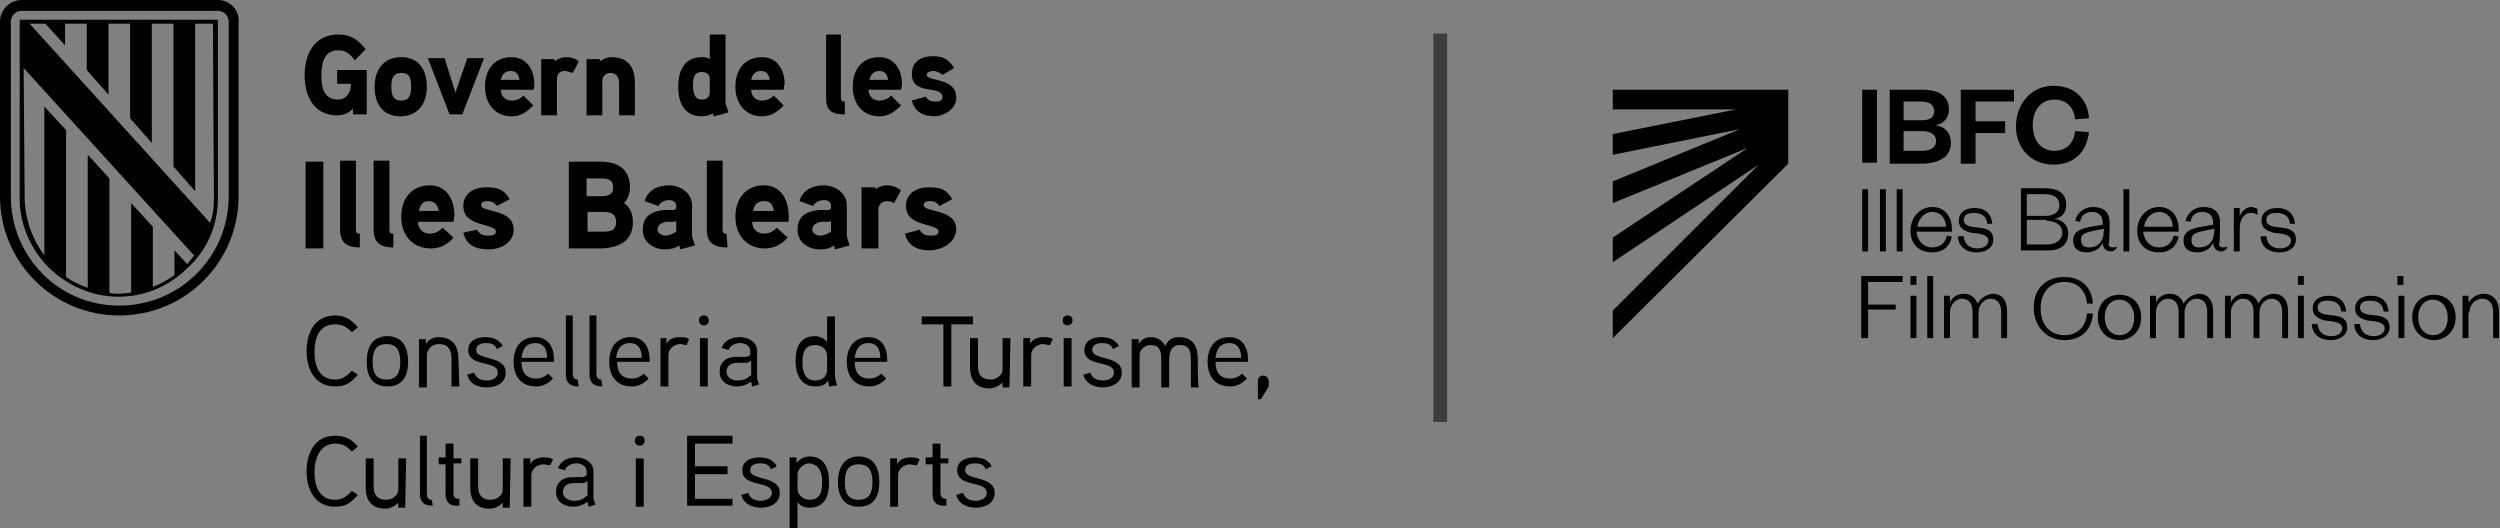 <?xml version="1.0" encoding="utf-8"?>
<!-- Generator: Adobe Illustrator 29.7.1, SVG Export Plug-In . SVG Version: 9.03 Build 0)  -->
<svg version="1.1" id="Capa_2_00000038397598209378302820000007163280410669054084_"
	 xmlns="http://www.w3.org/2000/svg" xmlns:xlink="http://www.w3.org/1999/xlink" x="0px" y="0px" viewBox="0 0 253.6 53.6"
	 style="enable-background:new 0 0 253.6 53.6;" xml:space="preserve">
<rect x="0" y="0" width="253.6" height="53.6" fill="#808080" stroke="none"/>
<style type="text/css">
	.st0{fill:#3C3C3B;}
	.st1{fill:#FFFFFF;}
</style>
<rect x="145.4" y="3.4" class="st0" width="1.4" height="39.4"/>
<g>
	<path d="M250.5,31.7c0-0.8,0.6-1.4,1.3-1.4c0.7,0,1.1,0.5,1.1,1.3v2.7h0.6v-2.7c0-1-0.5-1.8-1.6-1.8c-0.6,0-1.2,0.4-1.5,0.9V30
		h-0.6v4.3h0.6V31.7z M249.1,32.2c0-1.4-0.9-2.3-2.2-2.3s-2.2,0.9-2.2,2.3c0,1.3,0.9,2.3,2.2,2.3S249.1,33.5,249.1,32.2 M245.3,32.2
		c0-1.1,0.6-1.8,1.5-1.8s1.5,0.8,1.5,1.8c0,1.1-0.6,1.8-1.5,1.8S245.3,33.2,245.3,32.2 M243.2,28.9h0.6V28h-0.6V28.9z M243.3,34.3
		h0.6V30h-0.6V34.3z M238.8,32.9c0.1,1.1,0.9,1.6,1.9,1.6c1,0,1.7-0.5,1.7-1.3c0-0.8-0.5-1.1-1.4-1.2l-0.8-0.1
		c-0.5-0.1-0.8-0.3-0.8-0.7c0-0.5,0.4-0.7,1-0.7c0.8,0,1.3,0.3,1.4,1.1l0.5,0c-0.1-1-0.7-1.6-1.8-1.6c-1,0-1.6,0.5-1.6,1.3
		c0,0.7,0.5,1,1.2,1.2l0.8,0.1c0.6,0.1,1,0.3,1,0.7c0,0.5-0.5,0.8-1.1,0.8c-0.8,0-1.3-0.4-1.4-1.2C239.3,32.8,238.8,32.9,238.8,32.9
		z M234.5,32.9c0.1,1.1,0.9,1.6,1.9,1.6c1,0,1.7-0.5,1.7-1.3c0-0.8-0.5-1.1-1.4-1.2l-0.8-0.1c-0.5-0.1-0.8-0.3-0.8-0.7
		c0-0.5,0.4-0.7,1-0.7c0.8,0,1.3,0.3,1.4,1.1l0.5,0c-0.1-1-0.7-1.6-1.8-1.6c-1,0-1.6,0.5-1.6,1.3c0,0.7,0.5,1,1.2,1.2l0.8,0.1
		c0.6,0.1,1,0.3,1,0.7c0,0.5-0.5,0.8-1.1,0.8c-0.8,0-1.3-0.4-1.4-1.2C235,32.8,234.5,32.9,234.5,32.9z M233.1,28.9h0.6V28h-0.6V28.9
		z M233.1,34.3h0.6V30h-0.6V34.3z M229.1,30.8c-0.2-0.6-0.7-1-1.4-1c-0.7,0-1.2,0.4-1.4,0.9V30h-0.6v4.3h0.6v-2.6
		c0-0.8,0.6-1.4,1.2-1.4c0.7,0,1.1,0.5,1.1,1.3v2.7h0.6v-2.6c0-0.8,0.6-1.4,1.2-1.4c0.7,0,1.1,0.5,1.1,1.3v2.7h0.6v-2.7
		c0-1-0.4-1.8-1.5-1.8C229.8,29.9,229.3,30.3,229.1,30.8 M221.5,30.8c-0.2-0.6-0.7-1-1.4-1c-0.7,0-1.2,0.4-1.4,0.9V30h-0.6v4.3h0.6
		v-2.6c0-0.8,0.6-1.4,1.2-1.4c0.7,0,1.1,0.5,1.1,1.3v2.7h0.6v-2.6c0-0.8,0.6-1.4,1.2-1.4c0.7,0,1.1,0.5,1.1,1.3v2.7h0.6v-2.7
		c0-1-0.4-1.8-1.5-1.8C222.3,29.9,221.8,30.3,221.5,30.8 M217.2,32.2c0-1.4-0.9-2.3-2.2-2.3s-2.2,0.9-2.2,2.3c0,1.3,0.9,2.3,2.2,2.3
		S217.2,33.5,217.2,32.2 M213.5,32.2c0-1.1,0.6-1.8,1.5-1.8s1.5,0.8,1.5,1.8c0,1.1-0.6,1.8-1.5,1.8S213.5,33.2,213.5,32.2
		 M206.3,31.2c0,1.9,1.3,3.3,3.1,3.3s2.8-1.1,2.9-2.7l-0.6,0c-0.1,1.3-0.9,2.2-2.3,2.2s-2.4-1-2.4-2.7s1-2.7,2.4-2.7
		s2.2,0.9,2.3,2.2l0.6,0c-0.1-1.6-1.1-2.7-2.9-2.7S206.3,29.2,206.3,31.2 M200.6,30.8c-0.2-0.6-0.7-1-1.4-1c-0.7,0-1.2,0.4-1.4,0.9
		V30h-0.6v4.3h0.6v-2.6c0-0.8,0.6-1.4,1.2-1.4c0.7,0,1.1,0.5,1.1,1.3v2.7h0.6v-2.6c0-0.8,0.6-1.4,1.2-1.4c0.7,0,1.1,0.5,1.1,1.3v2.7
		h0.6v-2.7c0-1-0.4-1.8-1.5-1.8C201.4,29.9,200.9,30.3,200.6,30.8 M195.5,34.3h0.6V28h-0.6V34.3z M193.8,28.9h0.6V28h-0.6V28.9z
		 M193.8,34.3h0.6V30h-0.6V34.3z M189.5,34.3v-2.9h2.8v-0.5h-2.8v-2.3h3.5V28h-4.2v6.3L189.5,34.3L189.5,34.3z"/>
	<path d="M229.3,24c0.1,1.1,0.9,1.6,1.9,1.6c1,0,1.7-0.5,1.7-1.3c0-0.8-0.5-1.1-1.4-1.2l-0.8-0.1c-0.5-0.1-0.8-0.3-0.8-0.7
		c0-0.5,0.4-0.7,1-0.7c0.8,0,1.3,0.3,1.4,1.1l0.5,0c-0.1-1-0.7-1.6-1.8-1.6c-1,0-1.6,0.5-1.6,1.3c0,0.7,0.5,1,1.2,1.2l0.8,0.1
		c0.6,0.1,1,0.3,1,0.7c0,0.5-0.5,0.8-1.1,0.8c-0.8,0-1.3-0.4-1.4-1.2C229.8,23.9,229.3,24,229.3,24z M229,21.2
		c-0.2-0.1-0.4-0.2-0.6-0.2c-0.6,0-1.1,0.5-1.2,1v-0.9h-0.6v4.4h0.6v-2.4c0-0.9,0.5-1.5,1.1-1.5c0.3,0,0.4,0,0.7,0.2L229,21.2
		L229,21.2z M225.2,22.6c0-1.1-0.6-1.6-1.7-1.6c-0.9,0-1.6,0.6-1.8,1.4l0.5,0.1c0.1-0.6,0.5-1,1.2-1s1.1,0.4,1.1,1.1v0.2l-1.2,0.2
		c-1.1,0.2-1.8,0.5-1.8,1.4c0,0.8,0.5,1.2,1.4,1.2c0.7,0,1.4-0.4,1.6-1c0,0.5,0.3,0.9,0.8,0.9c0.3,0,0.4-0.1,0.6-0.3V25
		c-0.1,0.1-0.3,0.1-0.4,0.1c-0.2,0-0.4-0.1-0.4-0.3C225.2,24.7,225.2,22.6,225.2,22.6z M224.6,23.5c0,1-0.6,1.6-1.5,1.6
		c-0.6,0-0.8-0.3-0.8-0.8c0-0.6,0.5-0.7,1.3-0.9l1.1-0.2C224.6,23.2,224.6,23.5,224.6,23.5z M217.5,23c0.1-0.8,0.7-1.5,1.5-1.5
		c0.9,0,1.4,0.7,1.4,1.5H217.5z M220.5,23.9c-0.2,0.8-0.7,1.2-1.5,1.2c-0.9,0-1.5-0.7-1.6-1.6h3.6v-0.3c0-1.2-0.7-2.2-2-2.2
		c-1.2,0-2.2,1-2.2,2.4s0.9,2.2,2.2,2.2c1.1,0,1.8-0.6,2-1.6L220.5,23.9z M215.4,25.5h0.6v-6.3h-0.6V25.5z M214,22.6
		c0-1.1-0.6-1.6-1.7-1.6c-0.9,0-1.6,0.6-1.8,1.4l0.5,0.1c0.1-0.6,0.5-1,1.2-1s1.1,0.4,1.1,1.1v0.2l-1.2,0.2
		c-1.1,0.2-1.8,0.5-1.8,1.4c0,0.8,0.5,1.2,1.4,1.2c0.7,0,1.4-0.4,1.6-1c0,0.5,0.3,0.9,0.8,0.9c0.3,0,0.4-0.1,0.6-0.3V25
		c-0.1,0.1-0.3,0.1-0.4,0.1c-0.2,0-0.4-0.1-0.4-0.3C214,24.7,214,22.6,214,22.6z M213.4,23.5c0,1-0.6,1.6-1.5,1.6
		c-0.6,0-0.8-0.3-0.8-0.8c0-0.6,0.5-0.7,1.3-0.9l1.1-0.2C213.4,23.2,213.4,23.5,213.4,23.5z M205.6,19.7h1.9c1,0,1.4,0.5,1.4,1.1
		s-0.4,1.1-1.4,1.1h-1.9V19.7z M207.6,22.4c1,0,1.6,0.5,1.6,1.2s-0.6,1.2-1.6,1.2h-2v-2.5H207.6z M209.8,23.7c0-0.9-0.6-1.4-1.4-1.5
		c0.7-0.1,1.2-0.6,1.2-1.4c0-1-0.6-1.7-2.1-1.7H205v6.3h2.5C209,25.5,209.8,24.8,209.8,23.7 M198.6,24c0.1,1.1,0.9,1.6,1.9,1.6
		c1,0,1.7-0.5,1.7-1.3c0-0.8-0.5-1.1-1.4-1.2l-0.8-0.1c-0.5-0.1-0.8-0.3-0.8-0.7c0-0.5,0.4-0.7,1-0.7c0.8,0,1.3,0.3,1.4,1.1l0.5,0
		c-0.1-1-0.7-1.6-1.8-1.6c-1,0-1.6,0.5-1.6,1.3c0,0.7,0.5,1,1.2,1.2l0.8,0.1c0.6,0.1,1,0.3,1,0.7c0,0.5-0.5,0.8-1.1,0.8
		c-0.8,0-1.3-0.4-1.4-1.2C199.1,23.9,198.6,24,198.6,24z M194.5,23c0.1-0.8,0.7-1.5,1.5-1.5c0.9,0,1.4,0.7,1.4,1.5H194.5z
		 M197.5,23.9c-0.2,0.8-0.7,1.2-1.5,1.2c-0.9,0-1.5-0.7-1.6-1.6h3.6v-0.3c0-1.2-0.7-2.2-2-2.2c-1.2,0-2.2,1-2.2,2.4s0.9,2.2,2.2,2.2
		c1.1,0,1.8-0.6,2-1.6L197.5,23.9z M192.4,25.5h0.6v-6.3h-0.6V25.5z M190.7,25.5h0.6v-6.3h-0.6V25.5z M188.9,25.5h0.6v-6.3h-0.6
		V25.5z"/>
	<path d="M204.5,12.8c0,2.3,1.6,3.9,3.8,3.9s3.4-1.4,3.6-3.3l-1.4-0.1c-0.1,1.1-0.8,2-2.1,2s-2.2-1-2.2-2.6s0.9-2.6,2.2-2.6
		s2,0.9,2.1,2l1.4-0.1c-0.1-1.9-1.4-3.3-3.6-3.3S204.5,10.5,204.5,12.8 M200.4,16.5v-3h3v-1.2h-3v-2h3.9V9.1h-5.4v7.5H200.4z
		 M193.1,10.3h1.8c0.9,0,1.3,0.4,1.3,1s-0.4,0.9-1.3,0.9h-1.8V10.3z M195,13.3c0.9,0,1.4,0.4,1.4,1s-0.5,1-1.4,1h-1.9v-2H195z
		 M197.9,14.5c0-1.1-0.7-1.7-1.6-1.8c0.8-0.1,1.4-0.7,1.4-1.6c0-1.2-0.8-2-2.7-2h-3.3v7.5h3.5C196.9,16.5,197.9,15.8,197.9,14.5
		 M188.9,16.5h1.5V9.1h-1.5V16.5z"/>
	<polygon points="181.4,9.1 163.6,9.1 163.6,11.1 176.1,11.1 163.6,13.6 163.6,15.7 176.5,13.1 163.6,18.4 163.6,20.6 177.3,15 
		163.6,24.1 163.6,26.6 178.4,16.7 163.6,31.5 163.6,34.3 181.4,16.6 	"/>
</g>
<polygon class="st1" points="39.7,20.5 39.7,20.5 39.7,20.4 "/>
<g>
	<g>
		<path d="M34.2,7.1v1.4h1.4c0,0.8-0.4,1.6-1.3,1.6c-1.5,0-1.7-1.3-1.7-2.5s0.3-2.5,1.7-2.5c0.8,0,1.2,0.4,1.7,1L37.1,5
			c-0.8-1-1.5-1.5-2.8-1.5c-2.4,0-3.4,2-3.4,4.1s0.9,4.1,3.3,4.1c0.6,0,1.2-0.2,1.6-0.7v0.6h1.4V7.1L34.2,7.1L34.2,7.1z M43.3,8.8
			c0-1.7-0.8-3-2.6-3S38,7.1,38,8.8s0.8,3,2.6,3S43.3,10.5,43.3,8.8 M41.7,8.8c0,0.7-0.1,1.4-1,1.4s-1-0.7-1-1.4s0.1-1.4,1-1.4
			S41.7,8,41.7,8.8 M47.4,5.9l-1.2,3.5l-1.1-3.5h-1.7l2.2,5.7h1.3l2.2-5.7L47.4,5.9L47.4,5.9z M54.2,8.6c0-1.7-0.9-2.8-2.3-2.8
			c-1.8,0-2.7,1.3-2.7,3s1,3,2.7,3c0.9,0,1.5-0.4,2.2-1.1l-1-1c-0.3,0.3-0.7,0.5-1.2,0.5c-0.7,0-1.1-0.5-1.1-1.1h3.3
			C54.2,9.1,54.2,8.6,54.2,8.6z M50.8,8.1c0.1-0.5,0.4-0.9,1-0.9s0.8,0.4,0.9,0.9H50.8L50.8,8.1z M58.7,6.2
			c-0.4-0.3-0.8-0.4-1.3-0.4c-0.6,0-1.1,0.4-1.1,0.4l-0.1-0.2h-1.3v5.7h1.6V8c0-0.5,0.3-0.8,0.8-0.8c0.2,0,0.5,0.1,0.7,0.2
			C58.2,7.4,58.7,6.2,58.7,6.2z M64.4,8.4c0-1.6-0.7-2.6-2.4-2.6c-0.4,0-0.8,0.2-1.1,0.4l-0.1-0.2h-1.3v5.7h1.6V8.2
			c0-0.4,0.3-0.8,0.8-0.8c0.7,0,0.9,0.5,0.9,1.1v3.2h1.6L64.4,8.4L64.4,8.4L64.4,8.4z M73.9,11.4c0-0.1-0.3-0.8-0.3-0.9v-7H72V6
			c-0.3-0.2-0.5-0.2-0.8-0.2c-1.8,0-2.4,1.4-2.4,3s0.6,3,2.4,3c0.4,0,0.8-0.1,1.1-0.3l0.1,0.3C72.5,11.8,73.9,11.4,73.9,11.4z
			 M72,9.4c0,0.4-0.3,0.7-0.8,0.7c-0.8,0-0.9-0.8-0.9-1.4s0-1.4,0.9-1.4C71.7,7.3,72,7.6,72,8V9.4L72,9.4z M79.6,8.6
			c0-1.7-0.9-2.8-2.3-2.8c-1.8,0-2.7,1.3-2.7,3s1,3,2.7,3c0.9,0,1.5-0.4,2.2-1.1l-1-1c-0.3,0.3-0.7,0.5-1.2,0.5
			c-0.7,0-1.1-0.5-1.1-1.1h3.3C79.5,9.1,79.5,8.6,79.6,8.6z M76.2,8.1c0.1-0.5,0.4-0.9,1-0.9s0.8,0.4,0.9,0.9H76.2L76.2,8.1z
			 M85.7,10.3c-0.3,0-0.4-0.1-0.4-0.4V3.5h-1.5V10c0,1.3,0.7,1.6,1.9,1.6L85.7,10.3L85.7,10.3z M91.5,8.6c0-1.7-0.9-2.8-2.3-2.8
			c-1.8,0-2.7,1.3-2.7,3s1,3,2.7,3c0.9,0,1.5-0.4,2.2-1.1l-1-1c-0.3,0.3-0.7,0.5-1.2,0.5c-0.7,0-1.1-0.5-1.1-1.1h3.3L91.5,8.6
			L91.5,8.6L91.5,8.6z M88.2,8.1c0.1-0.5,0.4-0.9,1-0.9s0.8,0.4,0.9,0.9H88.2L88.2,8.1z M97,9.9c0-2.1-3-1.6-3-2.3
			c0-0.3,0.4-0.4,0.7-0.4c0.3,0,0.7,0.2,0.9,0.4l1.2-0.7c-0.6-0.9-1.1-1.2-2.2-1.2s-2.1,0.5-2.1,1.8c0,2.3,3.1,1,3.1,2.4
			c0,0.4-0.5,0.4-0.7,0.4c-0.6,0-0.8-0.2-1-0.5l-1.4,0.4c0.3,1.2,1.2,1.6,2.4,1.6C95.8,11.7,97,11.1,97,9.9"/>
		<path d="M32.8,16.4H31v8.8h1.8C32.8,25.2,32.8,16.4,32.8,16.4z M36.5,23.7c-0.3,0-0.4-0.1-0.4-0.4v-7h-1.6v7c0,1.4,0.8,1.8,2,1.8
			L36.5,23.7L36.5,23.7z M39.9,23.7c-0.3,0-0.4-0.1-0.4-0.4v-7h-1.6v7c0,1.4,0.8,1.8,2,1.8L39.9,23.7L39.9,23.7z M46.1,21.9
			c0-1.8-0.9-3.1-2.5-3.1c-1.9,0-2.9,1.4-2.9,3.2s1.1,3.2,3,3.2c1,0,1.7-0.4,2.3-1.1l-1.1-1c-0.3,0.3-0.7,0.6-1.3,0.6
			c-0.7,0-1.2-0.5-1.2-1.2h3.6L46.1,21.9L46.1,21.9L46.1,21.9z M42.5,21.4c0.1-0.6,0.4-1,1-1s0.9,0.4,1,1H42.5z M52.1,23.3
			c0-2.2-3.3-1.7-3.3-2.5c0-0.4,0.5-0.4,0.7-0.4c0.4,0,0.7,0.2,0.9,0.5l1.3-0.7c-0.6-1-1.2-1.2-2.4-1.2s-2.3,0.6-2.3,1.9
			c0,2.2,3.3,1.7,3.3,2.6c0,0.4-0.5,0.4-0.8,0.4c-0.6,0-0.9-0.2-1.1-0.6L47,23.6c0.3,1.3,1.3,1.7,2.6,1.7
			C50.8,25.3,52.1,24.6,52.1,23.3 M64.2,22.5c0-0.8-0.3-1.5-0.9-1.9c0.4-0.4,0.6-1,0.6-1.6c0-1.9-1.3-2.6-3-2.6h-3.2v8.8h3.4
			C62.9,25.1,64.2,24.4,64.2,22.5 M62.2,19c0,0.8-0.6,0.9-1.2,0.9h-1.5v-1.8h1.5C61.6,18.1,62.2,18.2,62.2,19 M62.5,22.5
			c0,0.9-0.6,1-1.3,1h-1.6v-2h1.6C61.8,21.5,62.5,21.6,62.5,22.5 M70.2,24v-3.2c0-1.2-1.2-2-2.3-2c-1.2,0-2.2,0.5-2.5,1.6l1.4,0.5
			c0.2-0.4,0.6-0.6,1.1-0.6c0.4,0,0.7,0.2,0.7,0.6v0.2c0,0.1-0.1,0.1-0.2,0.2c0,0-0.5,0-0.9,0c-1.6,0.1-2.3,0.8-2.3,2
			c0,1.3,1.1,2,2.3,2c0.4,0,1-0.1,1.4-0.4l0.1,0.4l1.5-0.4L70.2,24L70.2,24z M68.6,23.5c-0.3,0.2-0.7,0.4-1.1,0.4
			c-0.3,0-0.8-0.2-0.8-0.6c0-0.5,0.4-0.7,0.9-0.8h0.7c0.1,0,0.2,0,0.3-0.1L68.6,23.5C68.6,23.5,68.6,23.5,68.6,23.5z M73.7,23.7
			c-0.3,0-0.4-0.1-0.4-0.4v-7h-1.6v7c0,1.4,0.8,1.8,2.1,1.8L73.7,23.7L73.7,23.7z M80,21.9c0-1.8-0.9-3.1-2.5-3.1
			c-1.9,0-2.9,1.4-2.9,3.2s1.1,3.2,3,3.2c0.9,0,1.7-0.4,2.3-1.1l-1.1-1c-0.3,0.3-0.7,0.6-1.3,0.6c-0.7,0-1.2-0.5-1.2-1.2H80L80,21.9
			L80,21.9L80,21.9z M76.4,21.4c0.1-0.6,0.4-1,1.1-1s0.9,0.4,1,1H76.4z M85.9,24v-3.2c0-1.2-1.2-2-2.3-2c-1.2,0-2.2,0.5-2.5,1.6
			l1.4,0.5c0.2-0.4,0.6-0.6,1.1-0.6c0.4,0,0.7,0.2,0.7,0.6v0.2c0,0.1-0.1,0.1-0.2,0.2c0,0-0.5,0-0.9,0c-1.6,0.1-2.3,0.8-2.3,2
			c0,1.3,1.1,2,2.3,2c0.5,0,1-0.1,1.4-0.4l0.1,0.4l1.5-0.4L85.9,24L85.9,24z M84.3,23.5c-0.3,0.2-0.7,0.4-1.1,0.4
			c-0.3,0-0.8-0.2-0.8-0.6c0-0.5,0.4-0.7,0.9-0.8H84c0.1,0,0.2,0,0.3-0.1L84.3,23.5C84.3,23.5,84.3,23.5,84.3,23.5z M91.4,19.3
			c-0.4-0.3-0.9-0.5-1.4-0.5c-0.7,0-1.2,0.4-1.2,0.4L88.8,19h-1.4v6.2h1.7v-3.9c0-0.5,0.3-0.9,0.9-0.9c0.2,0,0.5,0.1,0.7,0.2
			L91.4,19.3L91.4,19.3z M97,23.3c0-2.2-3.3-1.7-3.3-2.5c0-0.4,0.5-0.4,0.7-0.4c0.4,0,0.7,0.2,0.9,0.5l1.3-0.7
			c-0.6-1-1.2-1.2-2.4-1.2s-2.3,0.6-2.3,1.9c0,2.2,3.3,1.7,3.3,2.6c0,0.4-0.5,0.4-0.8,0.4c-0.6,0-0.9-0.2-1.1-0.6l-1.5,0.4
			c0.3,1.3,1.3,1.7,2.6,1.7C95.7,25.3,96.9,24.6,97,23.3"/>
		<path d="M100.9,50c0-1.8-3-1.2-3-2.3c0-0.6,0.6-0.7,1-0.7c0.5,0,0.9,0.1,1.1,0.6l0.6-0.3c-0.4-0.7-1-0.9-1.8-0.9
			c-0.9,0-1.7,0.4-1.7,1.3c0,1.8,3,1,3,2.3c0,0.6-0.7,0.8-1.1,0.8c-0.6,0-1.1-0.2-1.3-0.8L97,50.2c0.2,0.9,1.1,1.3,2,1.3
			C100,51.5,100.9,51,100.9,50 M96.2,46.5h-0.8V45h-0.8v1.4h-0.7v0.7h0.7v3c0,0.7,0.3,1.2,1.1,1.2H96v-0.7c-0.4,0-0.6-0.2-0.6-0.6
			v-3h0.8L96.2,46.5C96.2,46.5,96.2,46.5,96.2,46.5z M93.3,46.6c-0.3-0.2-0.6-0.2-1-0.2c-0.5,0-1.1,0.2-1.3,0.7l0-0.6h-0.7v4.9h0.8
			v-3.2c0-0.6,0.6-1.1,1.2-1.1c0.2,0,0.4,0.1,0.7,0.1C93,47.2,93.3,46.6,93.3,46.6z M88.5,48.9c0,0.9-0.2,1.8-1.4,1.8
			s-1.4-0.9-1.4-1.8s0.2-1.8,1.4-1.8S88.5,48,88.5,48.9 M89.2,48.9c0-1.5-0.6-2.6-2.1-2.6S85,47.5,85,48.9s0.6,2.5,2.1,2.5
			S89.2,50.4,89.2,48.9 M83.4,48.9c0,0.8-0.1,1.8-1.3,1.8c-0.6,0-1.2-0.5-1.2-1.1v-1.5c0-0.5,0.6-1.1,1.2-1.1
			C83.2,47.1,83.4,48.1,83.4,48.9 M84.1,48.9c0-1.4-0.5-2.6-2-2.6c-0.4,0-1,0.2-1.3,0.7l0-0.6h-0.7v7.2h0.8v-2.7
			c0.3,0.5,0.8,0.6,1.2,0.6C83.7,51.5,84.1,50.3,84.1,48.9 M79.1,50c0-1.8-3-1.2-3-2.3c0-0.6,0.6-0.7,1-0.7c0.5,0,0.9,0.1,1.1,0.6
			l0.6-0.3c-0.4-0.7-1-0.9-1.8-0.9c-0.9,0-1.7,0.4-1.7,1.3c0,1.8,3,1,3,2.3c0,0.6-0.7,0.8-1.1,0.8c-0.6,0-1.1-0.2-1.3-0.8l-0.7,0.2
			c0.2,0.9,1.1,1.3,2,1.3C78.2,51.5,79.1,51,79.1,50 M74.3,50.6h-3.8v-2.5h3.3v-0.8h-3.3v-2.3h3.8v-0.8h-4.6v7.1h4.6V50.6L74.3,50.6
			z M65.3,46.5h-0.8v4.9h0.8V46.5z M65.4,44.7c0-0.3-0.2-0.5-0.5-0.5s-0.5,0.2-0.5,0.5c0,0.3,0.2,0.5,0.5,0.5S65.4,45,65.4,44.7
			 M59.5,50.3c-0.4,0.4-0.8,0.5-1.3,0.5s-1.1-0.3-1.1-0.9s0.5-0.9,1.1-0.9h0.8c0.2,0,0.3,0,0.6-0.2V50.3L59.5,50.3L59.5,50.3z
			 M60.2,50.6v-2.8c0-0.9-0.9-1.4-1.7-1.4c-0.9,0-1.6,0.3-1.9,1.1l0.7,0.2c0.2-0.5,0.7-0.7,1.2-0.7s1,0.3,1,0.8v0.4
			c-0.2,0.2-0.4,0.2-0.6,0.2c0,0-0.6,0-0.8,0c-1.1,0-1.7,0.6-1.7,1.5c0,1,0.8,1.5,1.8,1.5c0.5,0,1-0.2,1.4-0.5l0.1,0.5l0.7-0.2
			L60.2,50.6L60.2,50.6z M56.1,46.6c-0.3-0.2-0.6-0.2-1-0.2c-0.5,0-1.1,0.2-1.3,0.7l0-0.6h-0.7v4.9h0.8v-3.2c0-0.6,0.6-1.1,1.2-1.1
			c0.2,0,0.5,0.1,0.7,0.1L56.1,46.6z M51.8,46.5H51v3.2c0,0.6-0.7,1-1.2,1c-1,0-1.3-0.6-1.3-1.4v-2.8h-0.8v2.9c0,1.4,0.6,2.2,2,2.2
			c0.4,0,0.9-0.2,1.3-0.6l0,0.5h0.7L51.8,46.5L51.8,46.5L51.8,46.5z M46.8,46.5H46V45h-0.8v1.4h-0.7v0.7h0.7v3
			c0,0.7,0.3,1.2,1.1,1.2h0.3v-0.7c-0.5,0-0.6-0.2-0.6-0.6v-3h0.8V46.5z M43.8,50.7c-0.4,0-0.5-0.3-0.5-0.6v-5.9h-0.7v5.9
			c0,0.8,0.4,1.2,1.3,1.2L43.8,50.7L43.8,50.7z M41.2,46.5h-0.8v3.2c0,0.6-0.7,1-1.2,1c-1,0-1.3-0.6-1.3-1.4v-2.8h-0.8v2.9
			c0,1.4,0.6,2.2,2,2.2c0.4,0,0.9-0.2,1.3-0.6l0,0.5h0.7L41.2,46.5L41.2,46.5L41.2,46.5z M35.7,49.8c-0.5,0.5-0.9,0.9-1.7,0.9
			c-1.7,0-2.1-1.5-2.1-2.8S32.4,45,34,45c0.8,0,1.2,0.3,1.7,0.8l0.6-0.5c-0.6-0.7-1.2-1.1-2.3-1.1c-2.1,0-2.9,1.8-2.9,3.6
			s0.8,3.6,2.9,3.6c1.1,0,1.6-0.4,2.3-1.2L35.7,49.8L35.7,49.8z"/>
		<path d="M128.7,38.7c0-0.3-0.2-0.6-0.6-0.6c-0.3,0-0.5,0.2-0.5,0.6v1.8h0.3l0.8-1.3V38.7L128.7,38.7z M123.3,36.3
			c0.1-0.9,0.5-1.5,1.4-1.5s1.2,0.7,1.2,1.5C125.9,36.3,123.3,36.3,123.3,36.3z M126.6,36.5c0-1.3-0.6-2.3-1.9-2.3
			c-1.5,0-2.2,1.1-2.2,2.5s0.7,2.5,2.3,2.5c0.7,0,1.2-0.3,1.7-0.8l-0.5-0.5c-0.3,0.3-0.7,0.5-1.2,0.5c-1.1,0-1.5-0.7-1.5-1.7h3.3
			C126.6,36.9,126.6,36.5,126.6,36.5z M121.5,36.4c0-1.3-0.5-2.2-1.9-2.2c-0.6,0-1.1,0.2-1.4,0.9c-0.4-0.7-0.9-0.9-1.5-0.9
			c-0.4,0-0.9,0.2-1.2,0.7l0-0.5h-0.7v4.9h0.8v-3.3c0-0.5,0.5-1,1.1-1c1,0,1.1,0.7,1.1,1.5v2.8h0.8v-2.7c0-0.7,0.1-1.6,1.1-1.6
			s1.1,0.7,1.1,1.5v2.8h0.8C121.5,39.2,121.5,36.4,121.5,36.4z M113.8,37.8c0-1.8-3-1.2-3-2.3c0-0.6,0.6-0.7,1-0.7
			c0.5,0,0.9,0.1,1.1,0.6l0.6-0.3c-0.4-0.7-1-0.9-1.8-0.9c-0.9,0-1.7,0.4-1.7,1.3c0,1.8,3,1,3,2.3c0,0.6-0.7,0.8-1.1,0.8
			c-0.6,0-1.1-0.2-1.3-0.8l-0.7,0.2c0.2,0.9,1.1,1.3,2,1.3C112.8,39.3,113.8,38.8,113.8,37.8 M108.7,34.3h-0.8v4.9h0.8V34.3z
			 M108.8,32.5c0-0.3-0.2-0.5-0.5-0.5s-0.5,0.2-0.5,0.5c0,0.3,0.2,0.5,0.5,0.5S108.8,32.8,108.8,32.5 M106.8,34.4
			c-0.3-0.2-0.6-0.2-1-0.2c-0.5,0-1.1,0.2-1.3,0.7l0-0.6h-0.7v4.9h0.8V36c0-0.6,0.6-1.1,1.2-1.1c0.2,0,0.4,0.1,0.7,0.1L106.8,34.4
			L106.8,34.4z M102.5,34.3h-0.8v3.2c0,0.6-0.7,1-1.2,1c-1,0-1.3-0.6-1.3-1.4v-2.8h-0.8v2.9c0,1.4,0.6,2.2,2,2.2
			c0.4,0,0.9-0.2,1.3-0.6l0,0.5h0.7L102.5,34.3L102.5,34.3z M98.7,32.1h-5.2v0.8h2.2v6.3h0.8v-6.3h2.2L98.7,32.1
			C98.7,32.1,98.7,32.1,98.7,32.1z M86.7,36.3c0.1-0.9,0.5-1.5,1.4-1.5s1.2,0.7,1.2,1.5C89.3,36.3,86.7,36.3,86.7,36.3z M90,36.5
			c0-1.3-0.6-2.3-1.9-2.3c-1.5,0-2.2,1.1-2.2,2.5s0.7,2.5,2.3,2.5c0.7,0,1.2-0.3,1.7-0.8l-0.5-0.5c-0.3,0.3-0.7,0.5-1.2,0.5
			c-1.1,0-1.5-0.7-1.5-1.7H90L90,36.5C90,36.5,90,36.5,90,36.5z M83.9,37.5c0,0.7-0.5,1.1-1.2,1.1c-1.1,0-1.3-1-1.3-1.8
			s0.1-1.8,1.3-1.8c0.6,0,1.2,0.4,1.2,1.1L83.9,37.5L83.9,37.5z M84.9,39.1c0,0-0.2-0.8-0.2-0.8v-6.2h-0.8v2.6
			c-0.3-0.4-0.8-0.6-1.2-0.6c-1.6,0-2,1.2-2,2.5s0.5,2.6,2,2.6c0.5,0,1-0.1,1.3-0.6l0.1,0.6L84.9,39.1L84.9,39.1z M76.1,38.1
			c-0.4,0.4-0.8,0.5-1.3,0.5s-1.1-0.3-1.1-0.9s0.5-0.9,1.1-0.9h0.8c0.2,0,0.3,0,0.6-0.2V38.1L76.1,38.1L76.1,38.1z M76.8,38.4v-2.8
			c0-0.9-0.9-1.4-1.7-1.4c-0.9,0-1.6,0.3-1.9,1.1l0.7,0.2c0.2-0.5,0.7-0.7,1.2-0.7s1,0.3,1,0.8v0.4c-0.2,0.2-0.4,0.2-0.6,0.2
			c0,0-0.6,0-0.8,0c-1.1,0-1.7,0.6-1.7,1.5c0,1,0.8,1.5,1.8,1.5c0.5,0,1-0.2,1.4-0.5l0.1,0.5l0.7-0.2L76.8,38.4L76.8,38.4z
			 M71.8,34.3H71v4.9h0.8V34.3z M71.9,32.5c0-0.3-0.2-0.5-0.5-0.5s-0.5,0.2-0.5,0.5c0,0.3,0.2,0.5,0.5,0.5S71.9,32.8,71.9,32.5
			 M69.9,34.4c-0.3-0.2-0.6-0.2-1-0.2c-0.5,0-1.1,0.2-1.3,0.7l0-0.6H67v4.9h0.8V36c0-0.6,0.6-1.1,1.2-1.1c0.2,0,0.4,0.1,0.7,0.1
			C69.6,35,69.9,34.4,69.9,34.4z M62.5,36.3c0.1-0.9,0.5-1.5,1.4-1.5s1.2,0.7,1.2,1.5H62.5z M65.9,36.5c0-1.3-0.6-2.3-1.9-2.3
			c-1.5,0-2.2,1.1-2.2,2.5s0.7,2.5,2.3,2.5c0.7,0,1.2-0.3,1.7-0.8l-0.5-0.5c-0.3,0.3-0.7,0.5-1.2,0.5c-1.1,0-1.5-0.7-1.5-1.7h3.3
			V36.5C65.9,36.5,65.9,36.5,65.9,36.5z M61,38.5c-0.4,0-0.5-0.3-0.5-0.6v-5.9h-0.7V38c0,0.8,0.4,1.2,1.3,1.2L61,38.5L61,38.5z
			 M58.6,38.5c-0.4,0-0.5-0.3-0.5-0.6v-5.9h-0.7V38c0,0.8,0.4,1.2,1.3,1.2L58.6,38.5L58.6,38.5z M52.9,36.3c0.1-0.9,0.5-1.5,1.4-1.5
			s1.2,0.7,1.2,1.5H52.9z M56.2,36.5c0-1.3-0.6-2.3-1.9-2.3c-1.5,0-2.2,1.1-2.2,2.5s0.7,2.5,2.3,2.5c0.7,0,1.2-0.3,1.7-0.8l-0.5-0.5
			c-0.3,0.3-0.7,0.5-1.2,0.5c-1.1,0-1.5-0.7-1.5-1.7h3.3V36.5C56.2,36.5,56.2,36.5,56.2,36.5z M51.3,37.8c0-1.8-3-1.2-3-2.3
			c0-0.6,0.6-0.7,1-0.7c0.5,0,0.9,0.1,1.1,0.6l0.6-0.3c-0.4-0.7-1-0.9-1.8-0.9c-0.9,0-1.7,0.4-1.7,1.3c0,1.8,3,1,3,2.3
			c0,0.6-0.7,0.8-1.1,0.8c-0.6,0-1.1-0.2-1.3-0.8L47.4,38c0.2,0.9,1,1.3,2,1.3C50.4,39.3,51.3,38.8,51.3,37.8 M46.5,36.4
			c0-1.3-0.6-2.2-2-2.2c-0.5,0-1,0.2-1.3,0.7l0-0.5h-0.7v4.9h0.8V36c0-0.5,0.5-1.1,1.2-1.1c1,0,1.3,0.6,1.3,1.5v2.8h0.8L46.5,36.4
			L46.5,36.4z M40.6,36.7c0,0.9-0.2,1.8-1.4,1.8s-1.4-0.9-1.4-1.8s0.2-1.8,1.4-1.8S40.6,35.8,40.6,36.7 M41.4,36.7
			c0-1.5-0.6-2.6-2.1-2.6s-2.1,1.1-2.1,2.6s0.6,2.5,2.1,2.5S41.4,38.2,41.4,36.7 M35.7,37.6c-0.5,0.5-0.9,0.9-1.7,0.9
			c-1.7,0-2.1-1.5-2.1-2.8s0.4-2.8,2.1-2.8c0.8,0,1.2,0.3,1.7,0.8l0.6-0.5C35.6,32.4,35,32,34,32c-2.1,0-2.9,1.8-2.9,3.6
			s0.8,3.6,2.9,3.6c1.1,0,1.6-0.4,2.3-1.2L35.7,37.6L35.7,37.6z"/>
	</g>
	<g>
		<path d="M23.2,19.9c0,6.1-4.9,11.1-11.1,11.1s-11-5-11-11.1V2.2c0-0.6,0.5-1.1,1.1-1.1h19.9c0.6,0,1.1,0.5,1.1,1.1L23.2,19.9
			L23.2,19.9L23.2,19.9z M22.1,0H2.2C1,0,0,1,0,2.2v17.7C0,26.6,5.4,32,12.1,32s12.1-5.4,12.1-12.1V2.2C24.3,1,23.3,0,22.1,0"/>
		<path d="M21.7,20.1L21.7,20.1v0.2c0,0.8-0.1,1.6-0.4,2.3l-0.9-1L3,2.4h1.6l2,2.2V2.4h2.2v4.7l2.2,2.5V2.4h2.2V12l2.2,2.5V2.4h2.2
			v14.5l2.2,2.5v-17h1.8L21.7,20.1L21.7,20.1z M2.4,6.9c1.9,2.1,17,18.7,17,18.7l0.3,0.3c-0.2,0.3-0.5,0.6-0.7,0.9l-1.3-1.4v2.5
			c-0.7,0.5-1.4,0.9-2.2,1.2V23l-2.2-2.4v9.1c-0.4,0-0.8,0.1-1.2,0.1c-0.3,0-0.7,0-1-0.1V18.1l-2.2-2.4v13.5
			c-0.8-0.3-1.5-0.6-2.2-1.1V13.2l-2.2-2.4v15.1c-1.2-1.6-1.9-3.5-2-5.6v-0.2h0L2.4,6.9L2.4,6.9z M22.1,20.5V2H2v18.5h0
			c0.1,2.5,1.2,4.9,3,6.7c1.9,1.8,4.4,2.9,7,2.9s5.1-1,7-2.9C20.9,25.5,22,23.1,22.1,20.5L22.1,20.5L22.1,20.5z"/>
	</g>
</g>
</svg>
